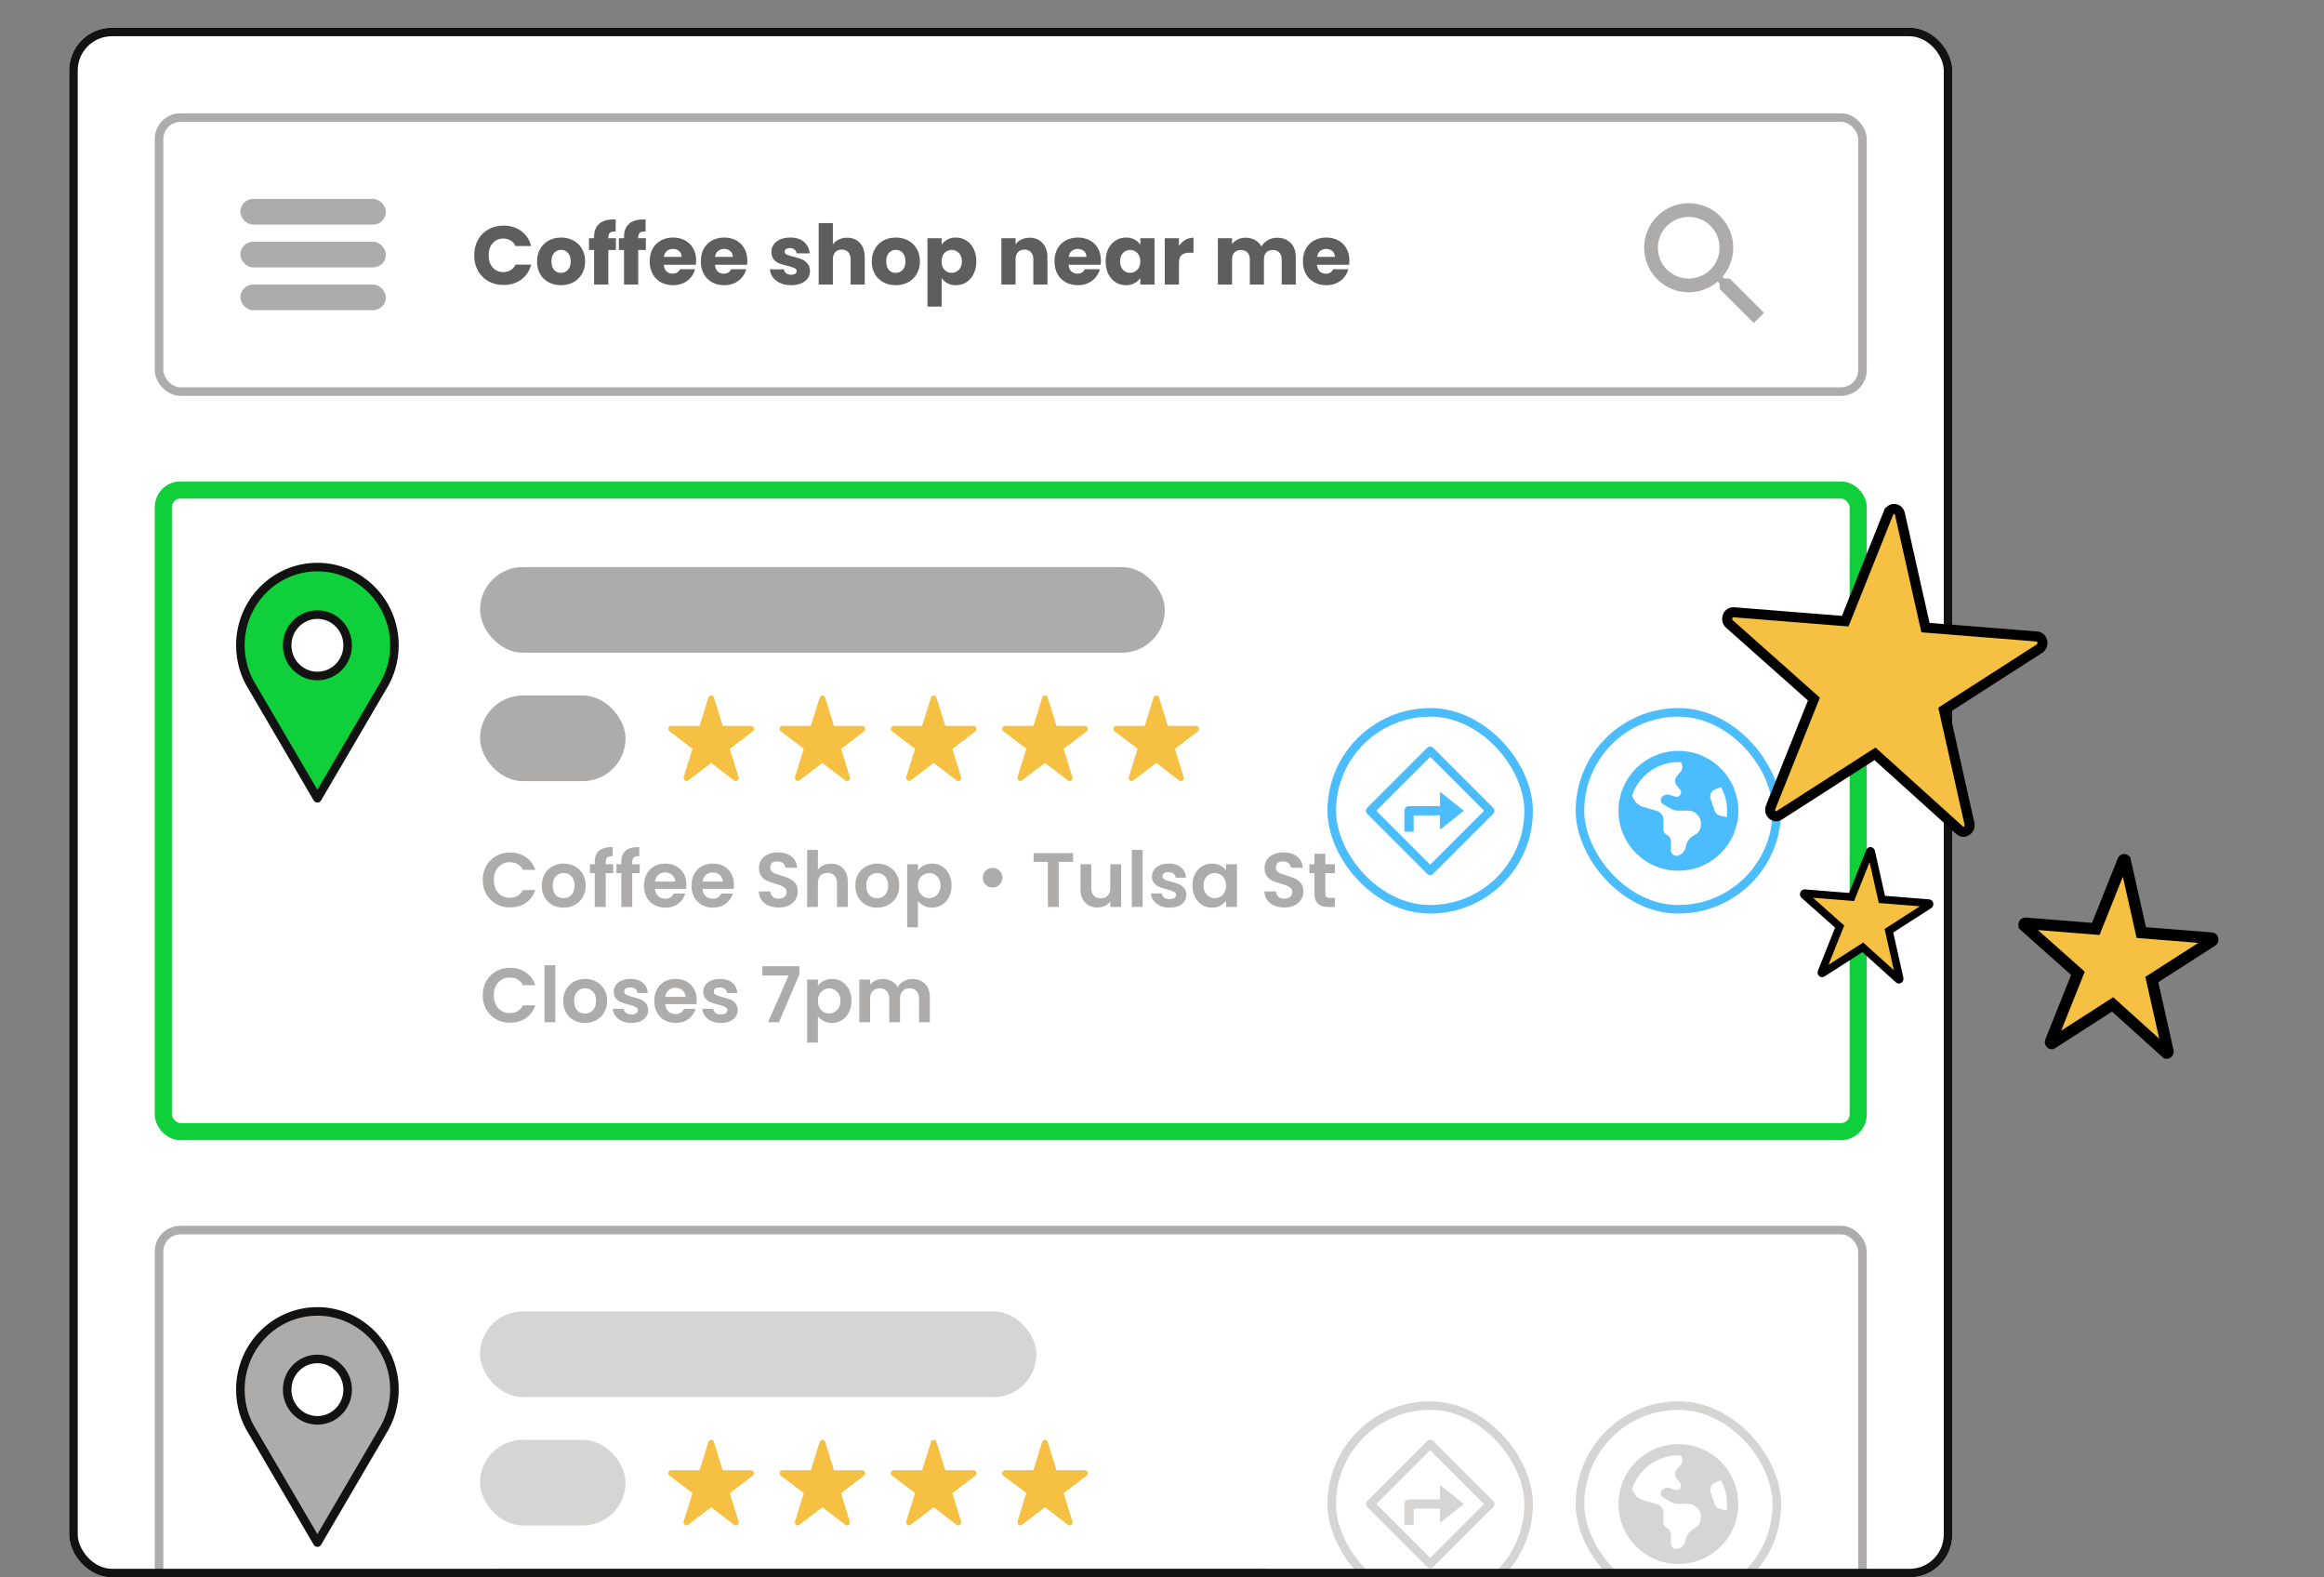<?xml version="1.0" encoding="UTF-8"?>
<svg xmlns="http://www.w3.org/2000/svg" width="504" height="342" viewBox="0 0 504 342" fill="none">
  <rect x="0" y="0" width="504" height="342" fill="#808080" stroke="none"/>
  <g clip-path="url(#clip0_2173_58282)">
    <rect x="15" y="6" width="408.398" height="336" rx="9.282" fill="white"></rect>
    <rect x="34.492" y="25.492" width="369.414" height="59.403" rx="4.641" stroke="#ADACAA" stroke-width="1.856"></rect>
    <rect x="52.127" y="43.127" width="31.558" height="5.569" rx="2.785" fill="#ADACAA"></rect>
    <rect x="52.127" y="52.409" width="31.558" height="5.569" rx="2.785" fill="#ADACAA"></rect>
    <rect x="52.127" y="61.691" width="31.558" height="5.569" rx="2.785" fill="#ADACAA"></rect>
    <path d="M102.842 55.357C102.842 54.109 103.112 52.999 103.652 52.027C104.192 51.043 104.942 50.281 105.902 49.741C106.874 49.189 107.972 48.913 109.196 48.913C110.696 48.913 111.98 49.309 113.048 50.101C114.116 50.893 114.83 51.973 115.19 53.341H111.806C111.554 52.813 111.194 52.411 110.726 52.135C110.27 51.859 109.748 51.721 109.16 51.721C108.212 51.721 107.444 52.051 106.856 52.711C106.268 53.371 105.974 54.253 105.974 55.357C105.974 56.461 106.268 57.343 106.856 58.003C107.444 58.663 108.212 58.993 109.16 58.993C109.748 58.993 110.27 58.855 110.726 58.579C111.194 58.303 111.554 57.901 111.806 57.373H115.19C114.83 58.741 114.116 59.821 113.048 60.613C111.98 61.393 110.696 61.783 109.196 61.783C107.972 61.783 106.874 61.513 105.902 60.973C104.942 60.421 104.192 59.659 103.652 58.687C103.112 57.715 102.842 56.605 102.842 55.357ZM121.647 61.837C120.663 61.837 119.775 61.627 118.983 61.207C118.203 60.787 117.585 60.187 117.129 59.407C116.685 58.627 116.463 57.715 116.463 56.671C116.463 55.639 116.691 54.733 117.147 53.953C117.603 53.161 118.227 52.555 119.019 52.135C119.811 51.715 120.699 51.505 121.683 51.505C122.667 51.505 123.555 51.715 124.347 52.135C125.139 52.555 125.763 53.161 126.219 53.953C126.675 54.733 126.903 55.639 126.903 56.671C126.903 57.703 126.669 58.615 126.201 59.407C125.745 60.187 125.115 60.787 124.311 61.207C123.519 61.627 122.631 61.837 121.647 61.837ZM121.647 59.173C122.235 59.173 122.733 58.957 123.141 58.525C123.561 58.093 123.771 57.475 123.771 56.671C123.771 55.867 123.567 55.249 123.159 54.817C122.763 54.385 122.271 54.169 121.683 54.169C121.083 54.169 120.585 54.385 120.189 54.817C119.793 55.237 119.595 55.855 119.595 56.671C119.595 57.475 119.787 58.093 120.171 58.525C120.567 58.957 121.059 59.173 121.647 59.173ZM133.576 54.205H131.92V61.693H128.842V54.205H127.726V51.649H128.842V51.361C128.842 50.125 129.196 49.189 129.904 48.553C130.612 47.905 131.65 47.581 133.018 47.581C133.246 47.581 133.414 47.587 133.522 47.599V50.209C132.934 50.173 132.52 50.257 132.28 50.461C132.04 50.665 131.92 51.031 131.92 51.559V51.649H133.576V54.205ZM140.062 54.205H138.406V61.693H135.328V54.205H134.212V51.649H135.328V51.361C135.328 50.125 135.682 49.189 136.39 48.553C137.098 47.905 138.136 47.581 139.504 47.581C139.732 47.581 139.9 47.587 140.008 47.599V50.209C139.42 50.173 139.006 50.257 138.766 50.461C138.526 50.665 138.406 51.031 138.406 51.559V51.649H140.062V54.205ZM150.977 56.509C150.977 56.797 150.959 57.097 150.923 57.409H143.957C144.005 58.033 144.203 58.513 144.551 58.849C144.911 59.173 145.349 59.335 145.865 59.335C146.633 59.335 147.167 59.011 147.467 58.363H150.743C150.575 59.023 150.269 59.617 149.825 60.145C149.393 60.673 148.847 61.087 148.187 61.387C147.527 61.687 146.789 61.837 145.973 61.837C144.989 61.837 144.113 61.627 143.345 61.207C142.577 60.787 141.977 60.187 141.545 59.407C141.113 58.627 140.897 57.715 140.897 56.671C140.897 55.627 141.107 54.715 141.527 53.935C141.959 53.155 142.559 52.555 143.327 52.135C144.095 51.715 144.977 51.505 145.973 51.505C146.945 51.505 147.809 51.709 148.565 52.117C149.321 52.525 149.909 53.107 150.329 53.863C150.761 54.619 150.977 55.501 150.977 56.509ZM147.827 55.699C147.827 55.171 147.647 54.751 147.287 54.439C146.927 54.127 146.477 53.971 145.937 53.971C145.421 53.971 144.983 54.121 144.623 54.421C144.275 54.721 144.059 55.147 143.975 55.699H147.827ZM162.068 56.509C162.068 56.797 162.05 57.097 162.014 57.409H155.048C155.096 58.033 155.294 58.513 155.642 58.849C156.002 59.173 156.44 59.335 156.956 59.335C157.724 59.335 158.258 59.011 158.558 58.363H161.834C161.666 59.023 161.36 59.617 160.916 60.145C160.484 60.673 159.938 61.087 159.278 61.387C158.618 61.687 157.88 61.837 157.064 61.837C156.08 61.837 155.204 61.627 154.436 61.207C153.668 60.787 153.068 60.187 152.636 59.407C152.204 58.627 151.988 57.715 151.988 56.671C151.988 55.627 152.198 54.715 152.618 53.935C153.05 53.155 153.65 52.555 154.418 52.135C155.186 51.715 156.068 51.505 157.064 51.505C158.036 51.505 158.9 51.709 159.656 52.117C160.412 52.525 161 53.107 161.42 53.863C161.852 54.619 162.068 55.501 162.068 56.509ZM158.918 55.699C158.918 55.171 158.738 54.751 158.378 54.439C158.018 54.127 157.568 53.971 157.028 53.971C156.512 53.971 156.074 54.121 155.714 54.421C155.366 54.721 155.15 55.147 155.066 55.699H158.918ZM171.593 61.837C170.717 61.837 169.937 61.687 169.253 61.387C168.569 61.087 168.029 60.679 167.633 60.163C167.237 59.635 167.015 59.047 166.967 58.399H170.009C170.045 58.747 170.207 59.029 170.495 59.245C170.783 59.461 171.137 59.569 171.557 59.569C171.941 59.569 172.235 59.497 172.439 59.353C172.655 59.197 172.763 58.999 172.763 58.759C172.763 58.471 172.613 58.261 172.313 58.129C172.013 57.985 171.527 57.829 170.855 57.661C170.135 57.493 169.535 57.319 169.055 57.139C168.575 56.947 168.161 56.653 167.813 56.257C167.465 55.849 167.291 55.303 167.291 54.619C167.291 54.043 167.447 53.521 167.759 53.053C168.083 52.573 168.551 52.195 169.163 51.919C169.787 51.643 170.525 51.505 171.377 51.505C172.637 51.505 173.627 51.817 174.347 52.441C175.079 53.065 175.499 53.893 175.607 54.925H172.763C172.715 54.577 172.559 54.301 172.295 54.097C172.043 53.893 171.707 53.791 171.287 53.791C170.927 53.791 170.651 53.863 170.459 54.007C170.267 54.139 170.171 54.325 170.171 54.565C170.171 54.853 170.321 55.069 170.621 55.213C170.933 55.357 171.413 55.501 172.061 55.645C172.805 55.837 173.411 56.029 173.879 56.221C174.347 56.401 174.755 56.701 175.103 57.121C175.463 57.529 175.649 58.081 175.661 58.777C175.661 59.365 175.493 59.893 175.157 60.361C174.833 60.817 174.359 61.177 173.735 61.441C173.123 61.705 172.409 61.837 171.593 61.837ZM183.718 51.541C184.87 51.541 185.794 51.925 186.49 52.693C187.186 53.449 187.534 54.493 187.534 55.825V61.693H184.474V56.239C184.474 55.567 184.3 55.045 183.952 54.673C183.604 54.301 183.136 54.115 182.548 54.115C181.96 54.115 181.492 54.301 181.144 54.673C180.796 55.045 180.622 55.567 180.622 56.239V61.693H177.544V48.373H180.622V52.999C180.934 52.555 181.36 52.201 181.9 51.937C182.44 51.673 183.046 51.541 183.718 51.541ZM194.245 61.837C193.261 61.837 192.373 61.627 191.581 61.207C190.801 60.787 190.183 60.187 189.727 59.407C189.283 58.627 189.061 57.715 189.061 56.671C189.061 55.639 189.289 54.733 189.745 53.953C190.201 53.161 190.825 52.555 191.617 52.135C192.409 51.715 193.297 51.505 194.281 51.505C195.265 51.505 196.153 51.715 196.945 52.135C197.737 52.555 198.361 53.161 198.817 53.953C199.273 54.733 199.501 55.639 199.501 56.671C199.501 57.703 199.267 58.615 198.799 59.407C198.343 60.187 197.713 60.787 196.909 61.207C196.117 61.627 195.229 61.837 194.245 61.837ZM194.245 59.173C194.833 59.173 195.331 58.957 195.739 58.525C196.159 58.093 196.369 57.475 196.369 56.671C196.369 55.867 196.165 55.249 195.757 54.817C195.361 54.385 194.869 54.169 194.281 54.169C193.681 54.169 193.183 54.385 192.787 54.817C192.391 55.237 192.193 55.855 192.193 56.671C192.193 57.475 192.385 58.093 192.769 58.525C193.165 58.957 193.657 59.173 194.245 59.173ZM204.212 53.071C204.512 52.603 204.926 52.225 205.454 51.937C205.982 51.649 206.6 51.505 207.308 51.505C208.136 51.505 208.886 51.715 209.558 52.135C210.23 52.555 210.758 53.155 211.142 53.935C211.538 54.715 211.736 55.621 211.736 56.653C211.736 57.685 211.538 58.597 211.142 59.389C210.758 60.169 210.23 60.775 209.558 61.207C208.886 61.627 208.136 61.837 207.308 61.837C206.612 61.837 205.994 61.693 205.454 61.405C204.926 61.117 204.512 60.745 204.212 60.289V66.481H201.134V51.649H204.212V53.071ZM208.604 56.653C208.604 55.885 208.388 55.285 207.956 54.853C207.536 54.409 207.014 54.187 206.39 54.187C205.778 54.187 205.256 54.409 204.824 54.853C204.404 55.297 204.194 55.903 204.194 56.671C204.194 57.439 204.404 58.045 204.824 58.489C205.256 58.933 205.778 59.155 206.39 59.155C207.002 59.155 207.524 58.933 207.956 58.489C208.388 58.033 208.604 57.421 208.604 56.653ZM223.285 51.541C224.461 51.541 225.397 51.925 226.093 52.693C226.801 53.449 227.155 54.493 227.155 55.825V61.693H224.095V56.239C224.095 55.567 223.921 55.045 223.573 54.673C223.225 54.301 222.757 54.115 222.169 54.115C221.581 54.115 221.113 54.301 220.765 54.673C220.417 55.045 220.243 55.567 220.243 56.239V61.693H217.165V51.649H220.243V52.981C220.555 52.537 220.975 52.189 221.503 51.937C222.031 51.673 222.625 51.541 223.285 51.541ZM238.762 56.509C238.762 56.797 238.744 57.097 238.708 57.409H231.742C231.79 58.033 231.988 58.513 232.336 58.849C232.696 59.173 233.134 59.335 233.65 59.335C234.418 59.335 234.952 59.011 235.252 58.363H238.528C238.36 59.023 238.054 59.617 237.61 60.145C237.178 60.673 236.632 61.087 235.972 61.387C235.312 61.687 234.574 61.837 233.758 61.837C232.774 61.837 231.898 61.627 231.13 61.207C230.362 60.787 229.762 60.187 229.33 59.407C228.898 58.627 228.682 57.715 228.682 56.671C228.682 55.627 228.892 54.715 229.312 53.935C229.744 53.155 230.344 52.555 231.112 52.135C231.88 51.715 232.762 51.505 233.758 51.505C234.73 51.505 235.594 51.709 236.35 52.117C237.106 52.525 237.694 53.107 238.114 53.863C238.546 54.619 238.762 55.501 238.762 56.509ZM235.612 55.699C235.612 55.171 235.432 54.751 235.072 54.439C234.712 54.127 234.262 53.971 233.722 53.971C233.206 53.971 232.768 54.121 232.408 54.421C232.06 54.721 231.844 55.147 231.76 55.699H235.612ZM239.774 56.653C239.774 55.621 239.966 54.715 240.35 53.935C240.746 53.155 241.28 52.555 241.952 52.135C242.624 51.715 243.374 51.505 244.202 51.505C244.91 51.505 245.528 51.649 246.056 51.937C246.596 52.225 247.01 52.603 247.298 53.071V51.649H250.376V61.693H247.298V60.271C246.998 60.739 246.578 61.117 246.038 61.405C245.51 61.693 244.892 61.837 244.184 61.837C243.368 61.837 242.624 61.627 241.952 61.207C241.28 60.775 240.746 60.169 240.35 59.389C239.966 58.597 239.774 57.685 239.774 56.653ZM247.298 56.671C247.298 55.903 247.082 55.297 246.65 54.853C246.23 54.409 245.714 54.187 245.102 54.187C244.49 54.187 243.968 54.409 243.536 54.853C243.116 55.285 242.906 55.885 242.906 56.653C242.906 57.421 243.116 58.033 243.536 58.489C243.968 58.933 244.49 59.155 245.102 59.155C245.714 59.155 246.23 58.933 246.65 58.489C247.082 58.045 247.298 57.439 247.298 56.671ZM255.68 53.323C256.04 52.771 256.49 52.339 257.03 52.027C257.57 51.703 258.17 51.541 258.83 51.541V54.799H257.984C257.216 54.799 256.64 54.967 256.256 55.303C255.872 55.627 255.68 56.203 255.68 57.031V61.693H252.602V51.649H255.68V53.323ZM276.932 51.541C278.18 51.541 279.17 51.919 279.902 52.675C280.646 53.431 281.018 54.481 281.018 55.825V61.693H277.958V56.239C277.958 55.591 277.784 55.093 277.436 54.745C277.1 54.385 276.632 54.205 276.032 54.205C275.432 54.205 274.958 54.385 274.61 54.745C274.274 55.093 274.106 55.591 274.106 56.239V61.693H271.046V56.239C271.046 55.591 270.872 55.093 270.524 54.745C270.188 54.385 269.72 54.205 269.12 54.205C268.52 54.205 268.046 54.385 267.698 54.745C267.362 55.093 267.194 55.591 267.194 56.239V61.693H264.116V51.649H267.194V52.909C267.506 52.489 267.914 52.159 268.418 51.919C268.922 51.667 269.492 51.541 270.128 51.541C270.884 51.541 271.556 51.703 272.144 52.027C272.744 52.351 273.212 52.813 273.548 53.413C273.896 52.861 274.37 52.411 274.97 52.063C275.57 51.715 276.224 51.541 276.932 51.541ZM292.639 56.509C292.639 56.797 292.621 57.097 292.585 57.409H285.619C285.667 58.033 285.865 58.513 286.213 58.849C286.573 59.173 287.011 59.335 287.527 59.335C288.295 59.335 288.829 59.011 289.129 58.363H292.405C292.237 59.023 291.931 59.617 291.487 60.145C291.055 60.673 290.509 61.087 289.849 61.387C289.189 61.687 288.451 61.837 287.635 61.837C286.651 61.837 285.775 61.627 285.007 61.207C284.239 60.787 283.639 60.187 283.207 59.407C282.775 58.627 282.559 57.715 282.559 56.671C282.559 55.627 282.769 54.715 283.189 53.935C283.621 53.155 284.221 52.555 284.989 52.135C285.757 51.715 286.639 51.505 287.635 51.505C288.607 51.505 289.471 51.709 290.227 52.117C290.983 52.525 291.571 53.107 291.991 53.863C292.423 54.619 292.639 55.501 292.639 56.509ZM289.489 55.699C289.489 55.171 289.309 54.751 288.949 54.439C288.589 54.127 288.139 53.971 287.599 53.971C287.083 53.971 286.645 54.121 286.285 54.421C285.937 54.721 285.721 55.147 285.637 55.699H289.489Z" fill="#5E5E5E"></path>
    <g clip-path="url(#clip1_2173_58282)">
      <g clip-path="url(#clip2_2173_58282)">
        <path d="M375.143 60.4H373.969L373.553 59.999C375.059 58.252 375.887 56.021 375.885 53.714C375.885 51.803 375.319 49.936 374.258 48.348C373.196 46.759 371.688 45.521 369.923 44.79C368.158 44.059 366.216 43.868 364.343 44.241C362.469 44.613 360.748 45.533 359.397 46.884C358.047 48.235 357.127 49.956 356.754 51.829C356.381 53.703 356.573 55.645 357.304 57.41C358.035 59.175 359.273 60.683 360.861 61.745C362.449 62.806 364.317 63.372 366.227 63.372C368.619 63.372 370.818 62.496 372.512 61.039L372.914 61.455V62.629L380.343 70.044L382.557 67.83L375.143 60.4ZM366.227 60.4C362.527 60.4 359.54 57.414 359.54 53.714C359.54 50.014 362.527 47.027 366.227 47.027C369.927 47.027 372.914 50.014 372.914 53.714C372.914 57.414 369.927 60.4 366.227 60.4Z" fill="#ADACAA"></path>
      </g>
    </g>
    <rect x="35.42" y="106.243" width="367.558" height="139.105" rx="3.713" fill="white"></rect>
    <rect x="35.42" y="106.243" width="367.558" height="139.105" rx="3.713" stroke="#0FD03B" stroke-width="3.713"></rect>
    <path d="M68.834 146.569C65.213 146.569 62.275 143.586 62.275 139.91C62.275 136.235 65.213 133.251 68.834 133.251C72.455 133.251 75.394 136.235 75.394 139.91C75.394 143.586 72.455 146.569 68.834 146.569ZM68.834 122.95C59.612 122.95 52.127 130.548 52.127 139.91C52.127 143.273 53.085 146.404 54.757 149.041L68.834 173.072L82.911 149.041C84.567 146.404 85.541 143.273 85.541 139.91C85.541 130.548 78.056 122.95 68.834 122.95Z" fill="#0FD03B" stroke="#121212" stroke-width="1.856" stroke-linejoin="round"></path>
    <rect x="104.104" y="122.95" width="148.508" height="18.564" rx="9.282" fill="#ADACAA"></rect>
    <rect x="104.104" y="150.796" width="31.558" height="18.564" rx="9.282" fill="#ADACAA"></rect>
    <path d="M154.825 151.252L156.727 157.38H162.877C163.487 157.38 163.74 158.198 163.247 158.573L158.271 162.362L160.172 168.493C160.36 169.101 159.696 169.606 159.203 169.23L154.226 165.411L149.249 169.2C148.756 169.576 148.093 169.07 148.281 168.463L150.182 162.332L145.205 158.573C144.712 158.2 144.965 157.38 145.575 157.38H151.726L153.627 151.249C153.817 150.644 154.635 150.644 154.825 151.252Z" fill="#F6C042"></path>
    <path d="M178.958 151.252L180.859 157.38H187.01C187.62 157.38 187.873 158.198 187.38 158.573L182.403 162.362L184.304 168.493C184.493 169.101 183.829 169.606 183.336 169.23L178.359 165.411L173.382 169.2C172.889 169.576 172.225 169.07 172.414 168.463L174.315 162.332L169.338 158.573C168.844 158.2 169.098 157.38 169.708 157.38H175.859L177.76 151.249C177.95 150.644 178.768 150.644 178.958 151.252Z" fill="#F6C042"></path>
    <path d="M203.091 151.252L204.992 157.38H211.143C211.753 157.38 212.006 158.198 211.513 158.573L206.536 162.362L208.437 168.493C208.626 169.101 207.962 169.606 207.469 169.23L202.492 165.411L197.515 169.2C197.022 169.576 196.358 169.07 196.547 168.463L198.448 162.332L193.471 158.573C192.977 158.2 193.231 157.38 193.841 157.38H199.992L201.893 151.249C202.083 150.644 202.9 150.644 203.091 151.252Z" fill="#F6C042"></path>
    <path d="M227.223 151.252L229.124 157.38H235.275C235.884 157.38 236.138 158.198 235.645 158.573L230.668 162.362L232.569 168.493C232.757 169.101 232.094 169.606 231.601 169.23L226.624 165.411L221.647 169.2C221.154 169.576 220.49 169.07 220.678 168.463L222.579 162.332L217.603 158.573C217.109 158.2 217.363 157.38 217.973 157.38H224.123L226.024 151.249C226.215 150.644 227.032 150.644 227.223 151.252Z" fill="#F6C042"></path>
    <path d="M251.355 151.252L253.257 157.38H259.408C260.017 157.38 260.271 158.198 259.778 158.573L254.801 162.362L256.702 168.493C256.89 169.101 256.227 169.606 255.733 169.23L250.756 165.411L245.78 169.2C245.286 169.576 244.623 169.07 244.811 168.463L246.712 162.332L241.735 158.573C241.242 158.2 241.495 157.38 242.105 157.38H248.256L250.157 151.249C250.348 150.644 251.165 150.644 251.355 151.252Z" fill="#F6C042"></path>
    <path d="M104.689 190.793C104.689 189.646 104.945 188.622 105.458 187.719C105.981 186.806 106.689 186.099 107.58 185.598C108.482 185.085 109.49 184.829 110.604 184.829C111.907 184.829 113.048 185.163 114.029 185.831C115.009 186.5 115.694 187.424 116.084 188.605H113.394C113.126 188.048 112.748 187.63 112.258 187.352C111.779 187.073 111.222 186.934 110.587 186.934C109.907 186.934 109.3 187.096 108.766 187.419C108.242 187.73 107.83 188.176 107.529 188.755C107.24 189.334 107.095 190.014 107.095 190.793C107.095 191.562 107.24 192.241 107.529 192.832C107.83 193.411 108.242 193.862 108.766 194.185C109.3 194.497 109.907 194.653 110.587 194.653C111.222 194.653 111.779 194.514 112.258 194.235C112.748 193.946 113.126 193.522 113.394 192.965H116.084C115.694 194.157 115.009 195.087 114.029 195.756C113.06 196.413 111.918 196.741 110.604 196.741C109.49 196.741 108.482 196.491 107.58 195.989C106.689 195.477 105.981 194.77 105.458 193.868C104.945 192.965 104.689 191.941 104.689 190.793ZM122.191 196.791C121.3 196.791 120.498 196.596 119.785 196.207C119.073 195.806 118.51 195.243 118.098 194.519C117.697 193.795 117.497 192.96 117.497 192.013C117.497 191.066 117.703 190.231 118.115 189.507C118.538 188.783 119.112 188.226 119.836 187.836C120.56 187.435 121.367 187.235 122.258 187.235C123.149 187.235 123.957 187.435 124.681 187.836C125.405 188.226 125.973 188.783 126.385 189.507C126.808 190.231 127.02 191.066 127.02 192.013C127.02 192.96 126.803 193.795 126.368 194.519C125.945 195.243 125.366 195.806 124.631 196.207C123.907 196.596 123.094 196.791 122.191 196.791ZM122.191 194.753C122.615 194.753 123.01 194.653 123.378 194.452C123.756 194.241 124.057 193.929 124.28 193.517C124.502 193.105 124.614 192.603 124.614 192.013C124.614 191.133 124.38 190.459 123.912 189.992C123.455 189.513 122.893 189.273 122.225 189.273C121.556 189.273 120.994 189.513 120.537 189.992C120.092 190.459 119.869 191.133 119.869 192.013C119.869 192.893 120.086 193.572 120.521 194.051C120.966 194.519 121.523 194.753 122.191 194.753ZM132.979 189.307H131.358V196.641H128.986V189.307H127.934V187.385H128.986V186.917C128.986 185.781 129.309 184.946 129.955 184.411C130.601 183.877 131.576 183.626 132.879 183.66V185.631C132.311 185.62 131.915 185.714 131.693 185.915C131.47 186.115 131.358 186.477 131.358 187.001V187.385H132.979V189.307ZM138.738 189.307H137.118V196.641H134.745V189.307H133.693V187.385H134.745V186.917C134.745 185.781 135.068 184.946 135.714 184.411C136.36 183.877 137.335 183.626 138.638 183.66V185.631C138.07 185.62 137.675 185.714 137.452 185.915C137.229 186.115 137.118 186.477 137.118 187.001V187.385H138.738V189.307ZM148.858 191.813C148.858 192.147 148.836 192.447 148.792 192.715H142.025C142.081 193.383 142.315 193.907 142.727 194.285C143.139 194.664 143.646 194.853 144.247 194.853C145.116 194.853 145.734 194.48 146.102 193.734H148.625C148.357 194.625 147.845 195.36 147.088 195.939C146.33 196.507 145.4 196.791 144.297 196.791C143.406 196.791 142.604 196.596 141.892 196.207C141.19 195.806 140.639 195.243 140.238 194.519C139.848 193.795 139.653 192.96 139.653 192.013C139.653 191.055 139.848 190.214 140.238 189.49C140.627 188.766 141.173 188.209 141.875 187.82C142.577 187.43 143.384 187.235 144.297 187.235C145.177 187.235 145.963 187.424 146.653 187.803C147.355 188.182 147.895 188.722 148.274 189.423C148.664 190.114 148.858 190.91 148.858 191.813ZM146.436 191.144C146.425 190.543 146.208 190.064 145.784 189.708C145.361 189.34 144.843 189.156 144.231 189.156C143.651 189.156 143.161 189.334 142.76 189.691C142.371 190.036 142.131 190.521 142.042 191.144H146.436ZM159.17 191.813C159.17 192.147 159.148 192.447 159.103 192.715H152.337C152.392 193.383 152.626 193.907 153.038 194.285C153.451 194.664 153.957 194.853 154.559 194.853C155.428 194.853 156.046 194.48 156.413 193.734H158.936C158.669 194.625 158.156 195.36 157.399 195.939C156.642 196.507 155.712 196.791 154.609 196.791C153.718 196.791 152.916 196.596 152.203 196.207C151.501 195.806 150.95 195.243 150.549 194.519C150.159 193.795 149.964 192.96 149.964 192.013C149.964 191.055 150.159 190.214 150.549 189.49C150.939 188.766 151.485 188.209 152.186 187.82C152.888 187.43 153.696 187.235 154.609 187.235C155.489 187.235 156.274 187.424 156.965 187.803C157.666 188.182 158.206 188.722 158.585 189.423C158.975 190.114 159.17 190.91 159.17 191.813ZM156.747 191.144C156.736 190.543 156.519 190.064 156.096 189.708C155.673 189.34 155.155 189.156 154.542 189.156C153.963 189.156 153.473 189.334 153.072 189.691C152.682 190.036 152.443 190.521 152.353 191.144H156.747ZM168.885 196.758C168.072 196.758 167.336 196.619 166.679 196.34C166.033 196.062 165.521 195.661 165.142 195.137C164.764 194.614 164.569 193.996 164.557 193.283H167.064C167.097 193.762 167.264 194.14 167.565 194.419C167.877 194.697 168.3 194.837 168.835 194.837C169.38 194.837 169.809 194.709 170.121 194.452C170.433 194.185 170.589 193.84 170.589 193.417C170.589 193.071 170.483 192.787 170.271 192.564C170.06 192.342 169.792 192.169 169.469 192.047C169.158 191.913 168.723 191.768 168.166 191.612C167.409 191.389 166.791 191.172 166.312 190.961C165.844 190.738 165.437 190.409 165.092 189.975C164.758 189.529 164.591 188.939 164.591 188.204C164.591 187.513 164.764 186.912 165.109 186.399C165.454 185.887 165.939 185.497 166.562 185.23C167.186 184.952 167.899 184.812 168.701 184.812C169.904 184.812 170.878 185.107 171.625 185.698C172.382 186.277 172.8 187.09 172.878 188.137H170.305C170.282 187.736 170.11 187.407 169.787 187.151C169.475 186.884 169.057 186.75 168.534 186.75C168.077 186.75 167.71 186.867 167.431 187.101C167.164 187.335 167.03 187.675 167.03 188.12C167.03 188.432 167.13 188.694 167.331 188.906C167.542 189.106 167.799 189.273 168.099 189.407C168.411 189.529 168.846 189.674 169.403 189.841C170.16 190.064 170.778 190.287 171.257 190.509C171.736 190.732 172.148 191.066 172.493 191.512C172.839 191.957 173.011 192.542 173.011 193.266C173.011 193.89 172.85 194.469 172.527 195.004C172.204 195.538 171.73 195.967 171.107 196.29C170.483 196.602 169.742 196.758 168.885 196.758ZM180.252 187.252C180.953 187.252 181.577 187.407 182.123 187.719C182.669 188.02 183.092 188.471 183.393 189.073C183.705 189.663 183.861 190.376 183.861 191.211V196.641H181.522V191.529C181.522 190.793 181.338 190.231 180.97 189.841C180.603 189.44 180.101 189.24 179.467 189.24C178.821 189.24 178.308 189.44 177.929 189.841C177.562 190.231 177.378 190.793 177.378 191.529V196.641H175.039V184.278H177.378V188.538C177.679 188.137 178.08 187.825 178.581 187.602C179.082 187.369 179.639 187.252 180.252 187.252ZM190.195 196.791C189.304 196.791 188.502 196.596 187.789 196.207C187.076 195.806 186.514 195.243 186.102 194.519C185.701 193.795 185.5 192.96 185.5 192.013C185.5 191.066 185.706 190.231 186.118 189.507C186.541 188.783 187.115 188.226 187.839 187.836C188.563 187.435 189.371 187.235 190.262 187.235C191.153 187.235 191.96 187.435 192.684 187.836C193.408 188.226 193.976 188.783 194.388 189.507C194.812 190.231 195.023 191.066 195.023 192.013C195.023 192.96 194.806 193.795 194.372 194.519C193.948 195.243 193.369 195.806 192.634 196.207C191.91 196.596 191.097 196.791 190.195 196.791ZM190.195 194.753C190.618 194.753 191.013 194.653 191.381 194.452C191.76 194.241 192.06 193.929 192.283 193.517C192.506 193.105 192.617 192.603 192.617 192.013C192.617 191.133 192.383 190.459 191.916 189.992C191.459 189.513 190.896 189.273 190.228 189.273C189.56 189.273 188.997 189.513 188.541 189.992C188.095 190.459 187.872 191.133 187.872 192.013C187.872 192.893 188.09 193.572 188.524 194.051C188.97 194.519 189.526 194.753 190.195 194.753ZM199.078 188.722C199.379 188.299 199.791 187.948 200.314 187.669C200.849 187.38 201.456 187.235 202.135 187.235C202.926 187.235 203.639 187.43 204.274 187.82C204.92 188.209 205.427 188.766 205.794 189.49C206.173 190.203 206.362 191.033 206.362 191.98C206.362 192.926 206.173 193.767 205.794 194.502C205.427 195.226 204.92 195.789 204.274 196.19C203.639 196.591 202.926 196.791 202.135 196.791C201.456 196.791 200.854 196.652 200.331 196.374C199.819 196.095 199.401 195.744 199.078 195.321V201.052H196.739V187.385H199.078V188.722ZM203.973 191.98C203.973 191.423 203.856 190.944 203.622 190.543C203.399 190.131 203.099 189.819 202.72 189.607C202.353 189.396 201.952 189.29 201.517 189.29C201.094 189.29 200.693 189.401 200.314 189.624C199.947 189.836 199.646 190.147 199.412 190.56C199.189 190.972 199.078 191.456 199.078 192.013C199.078 192.57 199.189 193.055 199.412 193.467C199.646 193.879 199.947 194.196 200.314 194.419C200.693 194.631 201.094 194.736 201.517 194.736C201.952 194.736 202.353 194.625 202.72 194.402C203.099 194.179 203.399 193.862 203.622 193.45C203.856 193.038 203.973 192.548 203.973 191.98ZM215.263 188.17C216.432 188.17 217.385 189.123 217.385 190.292C217.385 191.478 216.432 192.431 215.263 192.431C214.077 192.431 213.124 191.478 213.124 190.292C213.124 189.123 214.077 188.17 215.263 188.17ZM232.705 184.979V186.867H229.597V196.641H227.258V186.867H224.151V184.979H232.705ZM243.149 187.385V196.641H240.794V195.471C240.493 195.872 240.098 196.19 239.608 196.424C239.129 196.647 238.605 196.758 238.037 196.758C237.313 196.758 236.673 196.608 236.116 196.307C235.559 195.995 235.119 195.544 234.796 194.954C234.484 194.352 234.328 193.639 234.328 192.815V187.385H236.667V192.481C236.667 193.216 236.851 193.784 237.218 194.185C237.586 194.575 238.087 194.77 238.722 194.77C239.368 194.77 239.875 194.575 240.242 194.185C240.61 193.784 240.794 193.216 240.794 192.481V187.385H243.149ZM247.796 184.278V196.641H245.457V184.278H247.796ZM253.649 196.791C252.892 196.791 252.212 196.658 251.611 196.39C251.009 196.112 250.53 195.739 250.174 195.271C249.829 194.803 249.639 194.285 249.606 193.717H251.962C252.006 194.074 252.179 194.369 252.48 194.603C252.792 194.837 253.176 194.954 253.632 194.954C254.078 194.954 254.423 194.864 254.668 194.686C254.924 194.508 255.053 194.28 255.053 194.001C255.053 193.701 254.897 193.478 254.585 193.333C254.284 193.177 253.8 193.01 253.131 192.832C252.441 192.665 251.873 192.492 251.427 192.314C250.993 192.136 250.614 191.863 250.291 191.495C249.979 191.128 249.823 190.632 249.823 190.008C249.823 189.496 249.968 189.028 250.258 188.605C250.558 188.182 250.982 187.847 251.527 187.602C252.084 187.357 252.736 187.235 253.482 187.235C254.585 187.235 255.465 187.513 256.122 188.07C256.779 188.616 257.141 189.357 257.208 190.292H254.969C254.936 189.925 254.78 189.635 254.501 189.423C254.234 189.201 253.872 189.089 253.415 189.089C252.992 189.089 252.663 189.167 252.43 189.323C252.207 189.479 252.095 189.696 252.095 189.975C252.095 190.287 252.251 190.526 252.563 190.693C252.875 190.849 253.36 191.011 254.017 191.178C254.685 191.345 255.236 191.517 255.671 191.696C256.105 191.874 256.478 192.152 256.79 192.531C257.113 192.899 257.28 193.389 257.291 194.001C257.291 194.536 257.141 195.015 256.84 195.438C256.551 195.861 256.127 196.195 255.57 196.441C255.025 196.674 254.384 196.791 253.649 196.791ZM258.61 191.98C258.61 191.044 258.794 190.214 259.161 189.49C259.54 188.766 260.047 188.209 260.682 187.82C261.328 187.43 262.046 187.235 262.837 187.235C263.527 187.235 264.129 187.374 264.641 187.653C265.165 187.931 265.582 188.282 265.894 188.705V187.385H268.25V196.641H265.894V195.288C265.594 195.722 265.176 196.084 264.641 196.374C264.118 196.652 263.511 196.791 262.82 196.791C262.04 196.791 261.328 196.591 260.682 196.19C260.047 195.789 259.54 195.226 259.161 194.502C258.794 193.767 258.61 192.926 258.61 191.98ZM265.894 192.013C265.894 191.445 265.783 190.961 265.56 190.56C265.337 190.147 265.037 189.836 264.658 189.624C264.279 189.401 263.873 189.29 263.438 189.29C263.004 189.29 262.603 189.396 262.235 189.607C261.868 189.819 261.567 190.131 261.333 190.543C261.11 190.944 260.999 191.423 260.999 191.98C260.999 192.537 261.11 193.027 261.333 193.45C261.567 193.862 261.868 194.179 262.235 194.402C262.614 194.625 263.015 194.736 263.438 194.736C263.873 194.736 264.279 194.631 264.658 194.419C265.037 194.196 265.337 193.884 265.56 193.483C265.783 193.071 265.894 192.581 265.894 192.013ZM278.542 196.758C277.729 196.758 276.994 196.619 276.336 196.34C275.69 196.062 275.178 195.661 274.799 195.137C274.421 194.614 274.226 193.996 274.215 193.283H276.721C276.754 193.762 276.921 194.14 277.222 194.419C277.534 194.697 277.957 194.837 278.492 194.837C279.037 194.837 279.466 194.709 279.778 194.452C280.09 194.185 280.246 193.84 280.246 193.417C280.246 193.071 280.14 192.787 279.929 192.564C279.717 192.342 279.45 192.169 279.127 192.047C278.815 191.913 278.38 191.768 277.823 191.612C277.066 191.389 276.448 191.172 275.969 190.961C275.501 190.738 275.095 190.409 274.749 189.975C274.415 189.529 274.248 188.939 274.248 188.204C274.248 187.513 274.421 186.912 274.766 186.399C275.111 185.887 275.596 185.497 276.22 185.23C276.843 184.952 277.556 184.812 278.358 184.812C279.561 184.812 280.536 185.107 281.282 185.698C282.039 186.277 282.457 187.09 282.535 188.137H279.962C279.94 187.736 279.767 187.407 279.444 187.151C279.132 186.884 278.714 186.75 278.191 186.75C277.734 186.75 277.367 186.867 277.088 187.101C276.821 187.335 276.687 187.675 276.687 188.12C276.687 188.432 276.788 188.694 276.988 188.906C277.2 189.106 277.456 189.273 277.757 189.407C278.068 189.529 278.503 189.674 279.06 189.841C279.817 190.064 280.435 190.287 280.914 190.509C281.393 190.732 281.805 191.066 282.151 191.512C282.496 191.957 282.669 192.542 282.669 193.266C282.669 193.89 282.507 194.469 282.184 195.004C281.861 195.538 281.388 195.967 280.764 196.29C280.14 196.602 279.399 196.758 278.542 196.758ZM287.42 189.307V193.784C287.42 194.096 287.492 194.324 287.637 194.469C287.793 194.603 288.049 194.67 288.405 194.67H289.491V196.641H288.021C286.05 196.641 285.064 195.683 285.064 193.767V189.307H283.961V187.385H285.064V185.096H287.42V187.385H289.491V189.307H287.42Z" fill="#ADACAA"></path>
    <path d="M104.689 215.793C104.689 214.646 104.945 213.622 105.458 212.719C105.981 211.806 106.689 211.099 107.58 210.598C108.482 210.085 109.49 209.829 110.604 209.829C111.907 209.829 113.048 210.163 114.029 210.831C115.009 211.5 115.694 212.424 116.084 213.605H113.394C113.126 213.048 112.748 212.63 112.258 212.352C111.779 212.073 111.222 211.934 110.587 211.934C109.907 211.934 109.3 212.096 108.766 212.419C108.242 212.73 107.83 213.176 107.529 213.755C107.24 214.334 107.095 215.014 107.095 215.793C107.095 216.562 107.24 217.241 107.529 217.832C107.83 218.411 108.242 218.862 108.766 219.185C109.3 219.497 109.907 219.653 110.587 219.653C111.222 219.653 111.779 219.514 112.258 219.235C112.748 218.946 113.126 218.522 113.394 217.965H116.084C115.694 219.157 115.009 220.087 114.029 220.756C113.06 221.413 111.918 221.741 110.604 221.741C109.49 221.741 108.482 221.491 107.58 220.989C106.689 220.477 105.981 219.77 105.458 218.868C104.945 217.965 104.689 216.941 104.689 215.793ZM120.42 209.278V221.641H118.081V209.278H120.42ZM126.841 221.791C125.95 221.791 125.148 221.596 124.435 221.207C123.723 220.806 123.16 220.243 122.748 219.519C122.347 218.795 122.147 217.96 122.147 217.013C122.147 216.066 122.353 215.231 122.765 214.507C123.188 213.783 123.762 213.226 124.486 212.836C125.21 212.435 126.017 212.235 126.908 212.235C127.799 212.235 128.607 212.435 129.331 212.836C130.055 213.226 130.623 213.783 131.035 214.507C131.458 215.231 131.67 216.066 131.67 217.013C131.67 217.96 131.452 218.795 131.018 219.519C130.595 220.243 130.016 220.806 129.281 221.207C128.557 221.596 127.743 221.791 126.841 221.791ZM126.841 219.753C127.265 219.753 127.66 219.653 128.027 219.452C128.406 219.241 128.707 218.929 128.93 218.517C129.152 218.105 129.264 217.603 129.264 217.013C129.264 216.133 129.03 215.459 128.562 214.992C128.105 214.513 127.543 214.273 126.875 214.273C126.206 214.273 125.644 214.513 125.187 214.992C124.742 215.459 124.519 216.133 124.519 217.013C124.519 217.893 124.736 218.572 125.171 219.051C125.616 219.519 126.173 219.753 126.841 219.753ZM136.927 221.791C136.17 221.791 135.49 221.658 134.889 221.39C134.288 221.112 133.809 220.739 133.452 220.271C133.107 219.803 132.918 219.285 132.884 218.717H135.24C135.284 219.074 135.457 219.369 135.758 219.603C136.07 219.837 136.454 219.954 136.911 219.954C137.356 219.954 137.701 219.864 137.946 219.686C138.203 219.508 138.331 219.28 138.331 219.001C138.331 218.701 138.175 218.478 137.863 218.333C137.562 218.177 137.078 218.01 136.409 217.832C135.719 217.665 135.151 217.492 134.705 217.314C134.271 217.136 133.892 216.863 133.569 216.495C133.257 216.128 133.101 215.632 133.101 215.008C133.101 214.496 133.246 214.028 133.536 213.605C133.836 213.182 134.26 212.847 134.806 212.602C135.362 212.357 136.014 212.235 136.76 212.235C137.863 212.235 138.743 212.513 139.4 213.07C140.057 213.616 140.419 214.357 140.486 215.292H138.247C138.214 214.925 138.058 214.635 137.779 214.423C137.512 214.201 137.15 214.089 136.693 214.089C136.27 214.089 135.942 214.167 135.708 214.323C135.485 214.479 135.374 214.696 135.374 214.975C135.374 215.287 135.529 215.526 135.841 215.693C136.153 215.849 136.638 216.011 137.295 216.178C137.963 216.345 138.514 216.517 138.949 216.696C139.383 216.874 139.756 217.152 140.068 217.531C140.391 217.899 140.558 218.389 140.569 219.001C140.569 219.536 140.419 220.015 140.118 220.438C139.829 220.861 139.406 221.195 138.849 221.441C138.303 221.674 137.662 221.791 136.927 221.791ZM151.094 216.813C151.094 217.147 151.071 217.447 151.027 217.715H144.26C144.316 218.383 144.55 218.907 144.962 219.285C145.374 219.664 145.881 219.853 146.483 219.853C147.351 219.853 147.969 219.48 148.337 218.734H150.86C150.592 219.625 150.08 220.36 149.323 220.939C148.565 221.507 147.635 221.791 146.533 221.791C145.642 221.791 144.84 221.596 144.127 221.207C143.425 220.806 142.874 220.243 142.473 219.519C142.083 218.795 141.888 217.96 141.888 217.013C141.888 216.055 142.083 215.214 142.473 214.49C142.863 213.766 143.408 213.209 144.11 212.82C144.812 212.43 145.619 212.235 146.533 212.235C147.413 212.235 148.198 212.424 148.888 212.803C149.59 213.182 150.13 213.722 150.509 214.423C150.899 215.114 151.094 215.91 151.094 216.813ZM148.671 216.144C148.66 215.543 148.443 215.064 148.02 214.708C147.596 214.34 147.078 214.156 146.466 214.156C145.887 214.156 145.397 214.334 144.996 214.691C144.606 215.036 144.366 215.521 144.277 216.144H148.671ZM156.343 221.791C155.585 221.791 154.906 221.658 154.305 221.39C153.703 221.112 153.224 220.739 152.868 220.271C152.523 219.803 152.333 219.285 152.3 218.717H154.655C154.7 219.074 154.873 219.369 155.173 219.603C155.485 219.837 155.87 219.954 156.326 219.954C156.772 219.954 157.117 219.864 157.362 219.686C157.618 219.508 157.746 219.28 157.746 219.001C157.746 218.701 157.59 218.478 157.278 218.333C156.978 218.177 156.493 218.01 155.825 217.832C155.134 217.665 154.566 217.492 154.121 217.314C153.686 217.136 153.308 216.863 152.985 216.495C152.673 216.128 152.517 215.632 152.517 215.008C152.517 214.496 152.662 214.028 152.951 213.605C153.252 213.182 153.675 212.847 154.221 212.602C154.778 212.357 155.43 212.235 156.176 212.235C157.278 212.235 158.158 212.513 158.816 213.07C159.473 213.616 159.835 214.357 159.902 215.292H157.663C157.629 214.925 157.473 214.635 157.195 214.423C156.928 214.201 156.566 214.089 156.109 214.089C155.686 214.089 155.357 214.167 155.123 214.323C154.901 214.479 154.789 214.696 154.789 214.975C154.789 215.287 154.945 215.526 155.257 215.693C155.569 215.849 156.053 216.011 156.71 216.178C157.379 216.345 157.93 216.517 158.364 216.696C158.799 216.874 159.172 217.152 159.484 217.531C159.807 217.899 159.974 218.389 159.985 219.001C159.985 219.536 159.835 220.015 159.534 220.438C159.244 220.861 158.821 221.195 158.264 221.441C157.718 221.674 157.078 221.791 156.343 221.791ZM173.371 211.232L168.927 221.641H166.554L171.032 211.5H165.318V209.495H173.371V211.232ZM177.378 213.722C177.679 213.299 178.091 212.948 178.614 212.669C179.149 212.38 179.756 212.235 180.436 212.235C181.226 212.235 181.939 212.43 182.574 212.82C183.22 213.209 183.727 213.766 184.094 214.49C184.473 215.203 184.662 216.033 184.662 216.98C184.662 217.926 184.473 218.767 184.094 219.502C183.727 220.226 183.22 220.789 182.574 221.19C181.939 221.591 181.226 221.791 180.436 221.791C179.756 221.791 179.155 221.652 178.631 221.374C178.119 221.095 177.701 220.744 177.378 220.321V226.052H175.039V212.385H177.378V213.722ZM182.273 216.98C182.273 216.423 182.156 215.944 181.923 215.543C181.7 215.131 181.399 214.819 181.02 214.607C180.653 214.396 180.252 214.29 179.817 214.29C179.394 214.29 178.993 214.401 178.614 214.624C178.247 214.836 177.946 215.147 177.712 215.56C177.49 215.972 177.378 216.456 177.378 217.013C177.378 217.57 177.49 218.055 177.712 218.467C177.946 218.879 178.247 219.196 178.614 219.419C178.993 219.631 179.394 219.736 179.817 219.736C180.252 219.736 180.653 219.625 181.02 219.402C181.399 219.179 181.7 218.862 181.923 218.45C182.156 218.038 182.273 217.548 182.273 216.98ZM197.857 212.252C198.993 212.252 199.906 212.602 200.597 213.304C201.298 213.995 201.649 214.964 201.649 216.211V221.641H199.31V216.529C199.31 215.805 199.126 215.253 198.759 214.875C198.391 214.485 197.89 214.29 197.255 214.29C196.62 214.29 196.114 214.485 195.735 214.875C195.367 215.253 195.184 215.805 195.184 216.529V221.641H192.845V216.529C192.845 215.805 192.661 215.253 192.293 214.875C191.926 214.485 191.424 214.29 190.79 214.29C190.144 214.29 189.631 214.485 189.253 214.875C188.885 215.253 188.701 215.805 188.701 216.529V221.641H186.362V212.385H188.701V213.505C189.002 213.115 189.386 212.808 189.854 212.586C190.333 212.363 190.856 212.252 191.424 212.252C192.148 212.252 192.794 212.407 193.362 212.719C193.931 213.02 194.37 213.454 194.682 214.023C194.983 213.488 195.417 213.059 195.986 212.736C196.565 212.413 197.188 212.252 197.857 212.252Z" fill="#ADACAA"></path>
    <rect x="288.811" y="154.448" width="42.696" height="42.696" rx="21.348" fill="white"></rect>
    <rect x="288.811" y="154.448" width="42.696" height="42.696" rx="21.348" stroke="#4BBCFD" stroke-width="1.856"></rect>
    <g clip-path="url(#clip3_2173_58282)">
      <path d="M323.155 175.789L310.16 162.794L297.165 175.789L310.16 188.784L323.155 175.789Z" stroke="#4BBCFD" stroke-width="1.856" stroke-linejoin="round"></path>
      <path d="M306.577 180.325H304.572V175.777C304.572 175.22 305.018 174.775 305.575 174.775H312.295V176.779H306.577V180.325Z" fill="#4BBCFD"></path>
      <path d="M312.293 179.88V171.675L317.472 175.777L312.293 179.88Z" fill="#4BBCFD"></path>
    </g>
    <rect x="342.645" y="154.448" width="42.696" height="42.696" rx="21.348" fill="white"></rect>
    <rect x="342.645" y="154.448" width="42.696" height="42.696" rx="21.348" stroke="#4BBCFD" stroke-width="1.856"></rect>
    <g clip-path="url(#clip4_2173_58282)">
      <path d="M376.987 175.796C376.987 182.973 371.17 188.79 363.993 188.79C356.815 188.79 350.998 182.973 350.998 175.796C350.998 168.618 356.815 162.801 363.993 162.801C371.17 162.801 376.987 168.618 376.987 175.796ZM353.927 172.552L354.402 173.43C354.823 174.166 355.515 174.709 356.333 174.943L359.226 175.78C360.145 176.029 360.744 176.826 360.744 177.735V179.76C360.744 180.318 361.059 180.826 361.556 181.029C362.054 181.323 362.368 181.831 362.368 182.389V184.369C362.368 185.161 363.125 185.729 363.886 185.511C364.708 185.277 365.338 184.582 365.546 183.8L365.688 183.232C365.901 182.374 366.459 181.638 367.226 181.196L367.637 180.963C368.398 180.531 368.865 179.724 368.865 178.846V178.43C368.865 177.78 368.607 177.161 368.15 176.704L367.957 176.511C367.5 176.054 366.876 175.75 366.231 175.75H363.998C363.48 175.75 362.921 175.648 362.429 175.369L360.678 174.364C360.46 174.242 360.292 174.039 360.216 173.801C360.054 173.313 360.272 172.786 360.729 172.552L361.033 172.405C361.368 172.237 361.754 172.207 362.069 172.329L363.292 172.72C363.703 172.857 364.16 172.699 364.404 172.339C364.642 171.978 364.617 171.506 364.343 171.176L363.652 170.354C363.145 169.745 363.15 168.857 363.668 168.258L364.465 167.325C364.911 166.804 364.982 166.058 364.642 165.462L364.52 165.251C364.302 165.242 364.17 165.238 363.993 165.238C359.277 165.238 355.282 168.329 353.927 172.552ZM373.21 170.643L371.911 171.166C371.114 171.486 370.703 172.369 370.972 173.187L371.83 175.76C372.007 176.288 372.439 176.689 372.977 176.826L374.459 177.191C374.52 176.735 374.551 176.268 374.551 175.796C374.551 173.928 374.063 172.171 373.21 170.643Z" fill="#4BBCFD"></path>
    </g>
    <rect x="34.492" y="266.696" width="369.414" height="118.807" rx="4.641" stroke="#ADACAA" stroke-width="1.856"></rect>
    <path d="M68.834 307.95C65.213 307.95 62.275 304.967 62.275 301.291C62.275 297.616 65.213 294.633 68.834 294.633C72.455 294.633 75.394 297.616 75.394 301.291C75.394 304.967 72.455 307.95 68.834 307.95ZM68.834 284.331C59.612 284.331 52.127 291.93 52.127 301.291C52.127 304.654 53.085 307.785 54.757 310.422L68.834 334.453L82.911 310.422C84.567 307.785 85.541 304.654 85.541 301.291C85.541 291.93 78.056 284.331 68.834 284.331Z" fill="#ADACAA" stroke="#121212" stroke-width="1.856" stroke-linejoin="round"></path>
    <rect opacity="0.5" x="104.104" y="284.331" width="120.663" height="18.564" rx="9.282" fill="#ADACAA"></rect>
    <rect opacity="0.5" x="104.104" y="312.177" width="31.558" height="18.564" rx="9.282" fill="#ADACAA"></rect>
    <path d="M154.825 312.633L156.727 318.761H162.877C163.487 318.761 163.74 319.579 163.247 319.954L158.271 323.743L160.172 329.874C160.36 330.482 159.696 330.987 159.203 330.611L154.226 326.792L149.249 330.581C148.756 330.957 148.093 330.451 148.281 329.844L150.182 323.713L145.205 319.954C144.712 319.581 144.965 318.761 145.575 318.761H151.726L153.627 312.63C153.817 312.025 154.635 312.025 154.825 312.633Z" fill="#F6C042"></path>
    <path d="M178.958 312.633L180.859 318.761H187.01C187.62 318.761 187.873 319.579 187.38 319.954L182.403 323.743L184.304 329.874C184.493 330.482 183.829 330.987 183.336 330.611L178.359 326.792L173.382 330.581C172.889 330.957 172.225 330.451 172.414 329.844L174.315 323.713L169.338 319.954C168.844 319.581 169.098 318.761 169.708 318.761H175.859L177.76 312.63C177.95 312.025 178.768 312.025 178.958 312.633Z" fill="#F6C042"></path>
    <path d="M203.091 312.633L204.992 318.761H211.143C211.753 318.761 212.006 319.579 211.513 319.954L206.536 323.743L208.437 329.874C208.626 330.482 207.962 330.987 207.469 330.611L202.492 326.792L197.515 330.581C197.022 330.957 196.358 330.451 196.547 329.844L198.448 323.713L193.471 319.954C192.977 319.581 193.231 318.761 193.841 318.761H199.992L201.893 312.63C202.083 312.025 202.9 312.025 203.091 312.633Z" fill="#F6C042"></path>
    <path d="M227.223 312.633L229.124 318.761H235.275C235.884 318.761 236.138 319.579 235.645 319.954L230.668 323.743L232.569 329.874C232.757 330.482 232.094 330.987 231.601 330.611L226.624 326.792L221.647 330.581C221.154 330.957 220.49 330.451 220.678 329.844L222.579 323.713L217.603 319.954C217.109 319.581 217.363 318.761 217.973 318.761H224.123L226.024 312.63C226.215 312.025 227.032 312.025 227.223 312.633Z" fill="#F6C042"></path>
    <rect opacity="0.5" x="104.104" y="340.022" width="174.497" height="9.282" rx="4.641" fill="#ADACAA"></rect>
    <g opacity="0.5">
      <rect x="288.811" y="304.751" width="42.696" height="42.696" rx="21.348" fill="white"></rect>
      <rect x="288.811" y="304.751" width="42.696" height="42.696" rx="21.348" stroke="#ADACAA" stroke-width="1.856"></rect>
      <g clip-path="url(#clip5_2173_58282)">
        <path d="M323.155 326.093L310.16 313.098L297.165 326.093L310.16 339.088L323.155 326.093Z" stroke="#ADACAA" stroke-width="1.856" stroke-linejoin="round"></path>
        <path d="M306.577 330.629H304.572V326.081C304.572 325.524 305.018 325.079 305.575 325.079H312.295V327.083H306.577V330.629Z" fill="#ADACAA"></path>
        <path d="M312.293 330.184V321.978L317.472 326.081L312.293 330.184Z" fill="#ADACAA"></path>
      </g>
      <rect x="342.645" y="304.751" width="42.696" height="42.696" rx="21.348" fill="white"></rect>
      <rect x="342.645" y="304.751" width="42.696" height="42.696" rx="21.348" stroke="#ADACAA" stroke-width="1.856"></rect>
      <g clip-path="url(#clip6_2173_58282)">
        <path d="M376.987 326.099C376.987 333.277 371.17 339.094 363.993 339.094C356.815 339.094 350.998 333.277 350.998 326.099C350.998 318.922 356.815 313.105 363.993 313.105C371.17 313.105 376.987 318.922 376.987 326.099ZM353.927 322.856L354.402 323.734C354.823 324.47 355.515 325.013 356.333 325.247L359.226 326.084C360.145 326.333 360.744 327.13 360.744 328.038V330.064C360.744 330.622 361.059 331.13 361.556 331.333C362.054 331.627 362.368 332.135 362.368 332.693V334.673C362.368 335.465 363.125 336.033 363.886 335.815C364.708 335.581 365.338 334.886 365.546 334.104L365.688 333.536C365.901 332.678 366.459 331.942 367.226 331.5L367.637 331.267C368.398 330.835 368.865 330.028 368.865 329.15V328.734C368.865 328.084 368.607 327.465 368.15 327.008L367.957 326.815C367.5 326.358 366.876 326.054 366.231 326.054H363.998C363.48 326.054 362.921 325.952 362.429 325.673L360.678 324.668C360.46 324.546 360.292 324.343 360.216 324.105C360.054 323.617 360.272 323.089 360.729 322.856L361.033 322.709C361.368 322.541 361.754 322.511 362.069 322.633L363.292 323.023C363.703 323.16 364.16 323.003 364.404 322.643C364.642 322.282 364.617 321.81 364.343 321.48L363.652 320.658C363.145 320.049 363.15 319.161 363.668 318.562L364.465 317.629C364.911 317.107 364.982 316.362 364.642 315.766L364.52 315.555C364.302 315.546 364.17 315.541 363.993 315.541C359.277 315.541 355.282 318.633 353.927 322.856ZM373.21 320.947L371.911 321.47C371.114 321.79 370.703 322.673 370.972 323.49L371.83 326.064C372.007 326.592 372.439 326.993 372.977 327.13L374.459 327.495C374.52 327.038 374.551 326.572 374.551 326.099C374.551 324.231 374.063 322.475 373.21 320.947Z" fill="#ADACAA"></path>
      </g>
    </g>
  </g>
  <rect x="15.928" y="6.928" width="406.541" height="334.144" rx="8.354" stroke="#121212" stroke-width="1.856"></rect>
  <path d="M407.987 194.406L408.121 195.002L408.73 195.051L418.319 195.817C418.362 195.821 418.381 195.834 418.395 195.847C418.415 195.866 418.439 195.903 418.452 195.957C418.464 196.012 418.459 196.063 418.445 196.103C418.433 196.136 418.411 196.168 418.365 196.198L418.364 196.198L410.134 201.484L409.646 201.798L409.773 202.364L411.972 212.158C411.988 212.229 411.978 212.276 411.964 212.308C411.948 212.345 411.92 212.377 411.885 212.4C411.85 212.422 411.821 212.426 411.806 212.425C411.798 212.425 411.774 212.424 411.734 212.388C411.734 212.388 411.734 212.388 411.734 212.387L404.453 205.816L403.983 205.391L403.449 205.734L395.219 211.02L395.219 211.02C395.173 211.049 395.15 211.047 395.142 211.046C395.126 211.044 395.098 211.035 395.067 211.008C395.036 210.98 395.014 210.943 395.004 210.904C394.995 210.871 394.993 210.823 395.02 210.756L395.02 210.756L398.747 201.435L398.963 200.894L398.528 200.507L391.239 194.028C391.239 194.028 391.239 194.028 391.239 194.028C391.198 193.992 391.183 193.957 391.176 193.923C391.168 193.883 391.172 193.831 391.193 193.779C391.213 193.726 391.244 193.694 391.266 193.678C391.283 193.667 391.303 193.657 391.346 193.661L400.935 194.427L401.544 194.476L401.771 193.909L405.497 184.591C405.497 184.591 405.498 184.59 405.498 184.59C405.525 184.525 405.555 184.501 405.571 184.492C405.592 184.479 405.62 184.472 405.652 184.474C405.683 184.477 405.71 184.489 405.729 184.505C405.744 184.517 405.771 184.546 405.787 184.617C405.787 184.617 405.787 184.617 405.787 184.617L407.987 194.406Z" fill="#F6C042" stroke="black" stroke-width="1.659"></path>
  <path d="M417.393 135.286L417.568 136.068L418.368 136.132L441.74 138.001C442.342 138.049 442.766 138.471 442.9 139.067C443.035 139.667 442.835 140.289 442.281 140.644L442.281 140.644L422.22 153.529L421.579 153.941L421.746 154.684L427.107 178.558C427.264 179.261 426.955 179.835 426.488 180.135C426.029 180.43 425.467 180.44 424.994 180.017C424.993 180.016 424.993 180.016 424.992 180.015L407.243 163.995L406.625 163.437L405.925 163.887L385.864 176.772L385.864 176.772C385.329 177.115 384.774 177.017 384.368 176.652C383.954 176.282 383.74 175.666 384.007 174.997L384.007 174.997L393.093 152.278L393.377 151.568L392.806 151.06L375.038 135.266C375.038 135.266 375.038 135.266 375.038 135.266C374.55 134.831 374.45 134.188 374.679 133.615C374.907 133.046 375.393 132.696 375.995 132.744L399.367 134.613L400.166 134.677L400.464 133.932L409.548 111.217C409.549 111.217 409.549 111.216 409.549 111.215C410.057 109.967 411.726 110.094 412.03 111.423C412.03 111.423 412.03 111.424 412.03 111.424L417.393 135.286Z" fill="#F6C042" stroke="black" stroke-width="2.177"></path>
  <path d="M464.172 201.291L464.373 202.186L465.287 202.259L479.669 203.409C479.734 203.414 479.763 203.433 479.784 203.454C479.814 203.482 479.85 203.537 479.869 203.618C479.887 203.7 479.88 203.778 479.859 203.836C479.84 203.886 479.808 203.935 479.738 203.98L479.738 203.98L467.392 211.909L466.66 212.379L466.851 213.229L470.15 227.92C470.174 228.026 470.158 228.096 470.137 228.144C470.113 228.199 470.071 228.249 470.019 228.282C469.967 228.316 469.924 228.322 469.9 228.321C469.888 228.32 469.853 228.318 469.793 228.264C469.793 228.264 469.792 228.264 469.792 228.264L458.871 218.406L458.165 217.769L457.365 218.283L445.02 226.212L445.019 226.212C444.951 226.256 444.916 226.253 444.904 226.251C444.881 226.249 444.839 226.236 444.792 226.194C444.746 226.153 444.712 226.098 444.697 226.039C444.685 225.989 444.68 225.917 444.721 225.816L444.721 225.816L450.312 211.835L450.637 211.024L449.983 210.443L439.05 200.725C439.05 200.725 439.05 200.724 439.049 200.724C438.989 200.671 438.966 200.619 438.956 200.567C438.944 200.507 438.949 200.429 438.98 200.351C439.012 200.272 439.057 200.224 439.091 200.2C439.115 200.183 439.147 200.169 439.211 200.174L453.594 201.324L454.508 201.397L454.848 200.546L460.437 186.57C460.438 186.569 460.438 186.568 460.438 186.568C460.478 186.47 460.524 186.435 460.548 186.42C460.58 186.401 460.622 186.39 460.669 186.394C460.717 186.398 460.756 186.416 460.785 186.44C460.807 186.459 460.848 186.502 460.872 186.608C460.872 186.608 460.873 186.609 460.873 186.609L464.172 201.291Z" fill="#F6C042" stroke="black" stroke-width="2.488"></path>
  <defs>
    <clipPath id="clip0_2173_58282">
      <rect x="15" y="6" width="408.398" height="336" rx="9.282" fill="white"></rect>
    </clipPath>
    <clipPath id="clip1_2173_58282">
      <rect width="29.702" height="29.702" fill="white" transform="translate(356.568 40.343)"></rect>
    </clipPath>
    <clipPath id="clip2_2173_58282">
      <rect width="29.702" height="29.702" fill="white" transform="translate(356.568 40.343)"></rect>
    </clipPath>
    <clipPath id="clip3_2173_58282">
      <rect width="27.845" height="27.845" fill="white" transform="translate(296.236 161.873)"></rect>
    </clipPath>
    <clipPath id="clip4_2173_58282">
      <rect width="25.989" height="25.989" fill="white" transform="translate(350.998 162.801)"></rect>
    </clipPath>
    <clipPath id="clip5_2173_58282">
      <rect width="27.845" height="27.845" fill="white" transform="translate(296.236 312.177)"></rect>
    </clipPath>
    <clipPath id="clip6_2173_58282">
      <rect width="25.989" height="25.989" fill="white" transform="translate(350.998 313.105)"></rect>
    </clipPath>
  </defs>
</svg>
